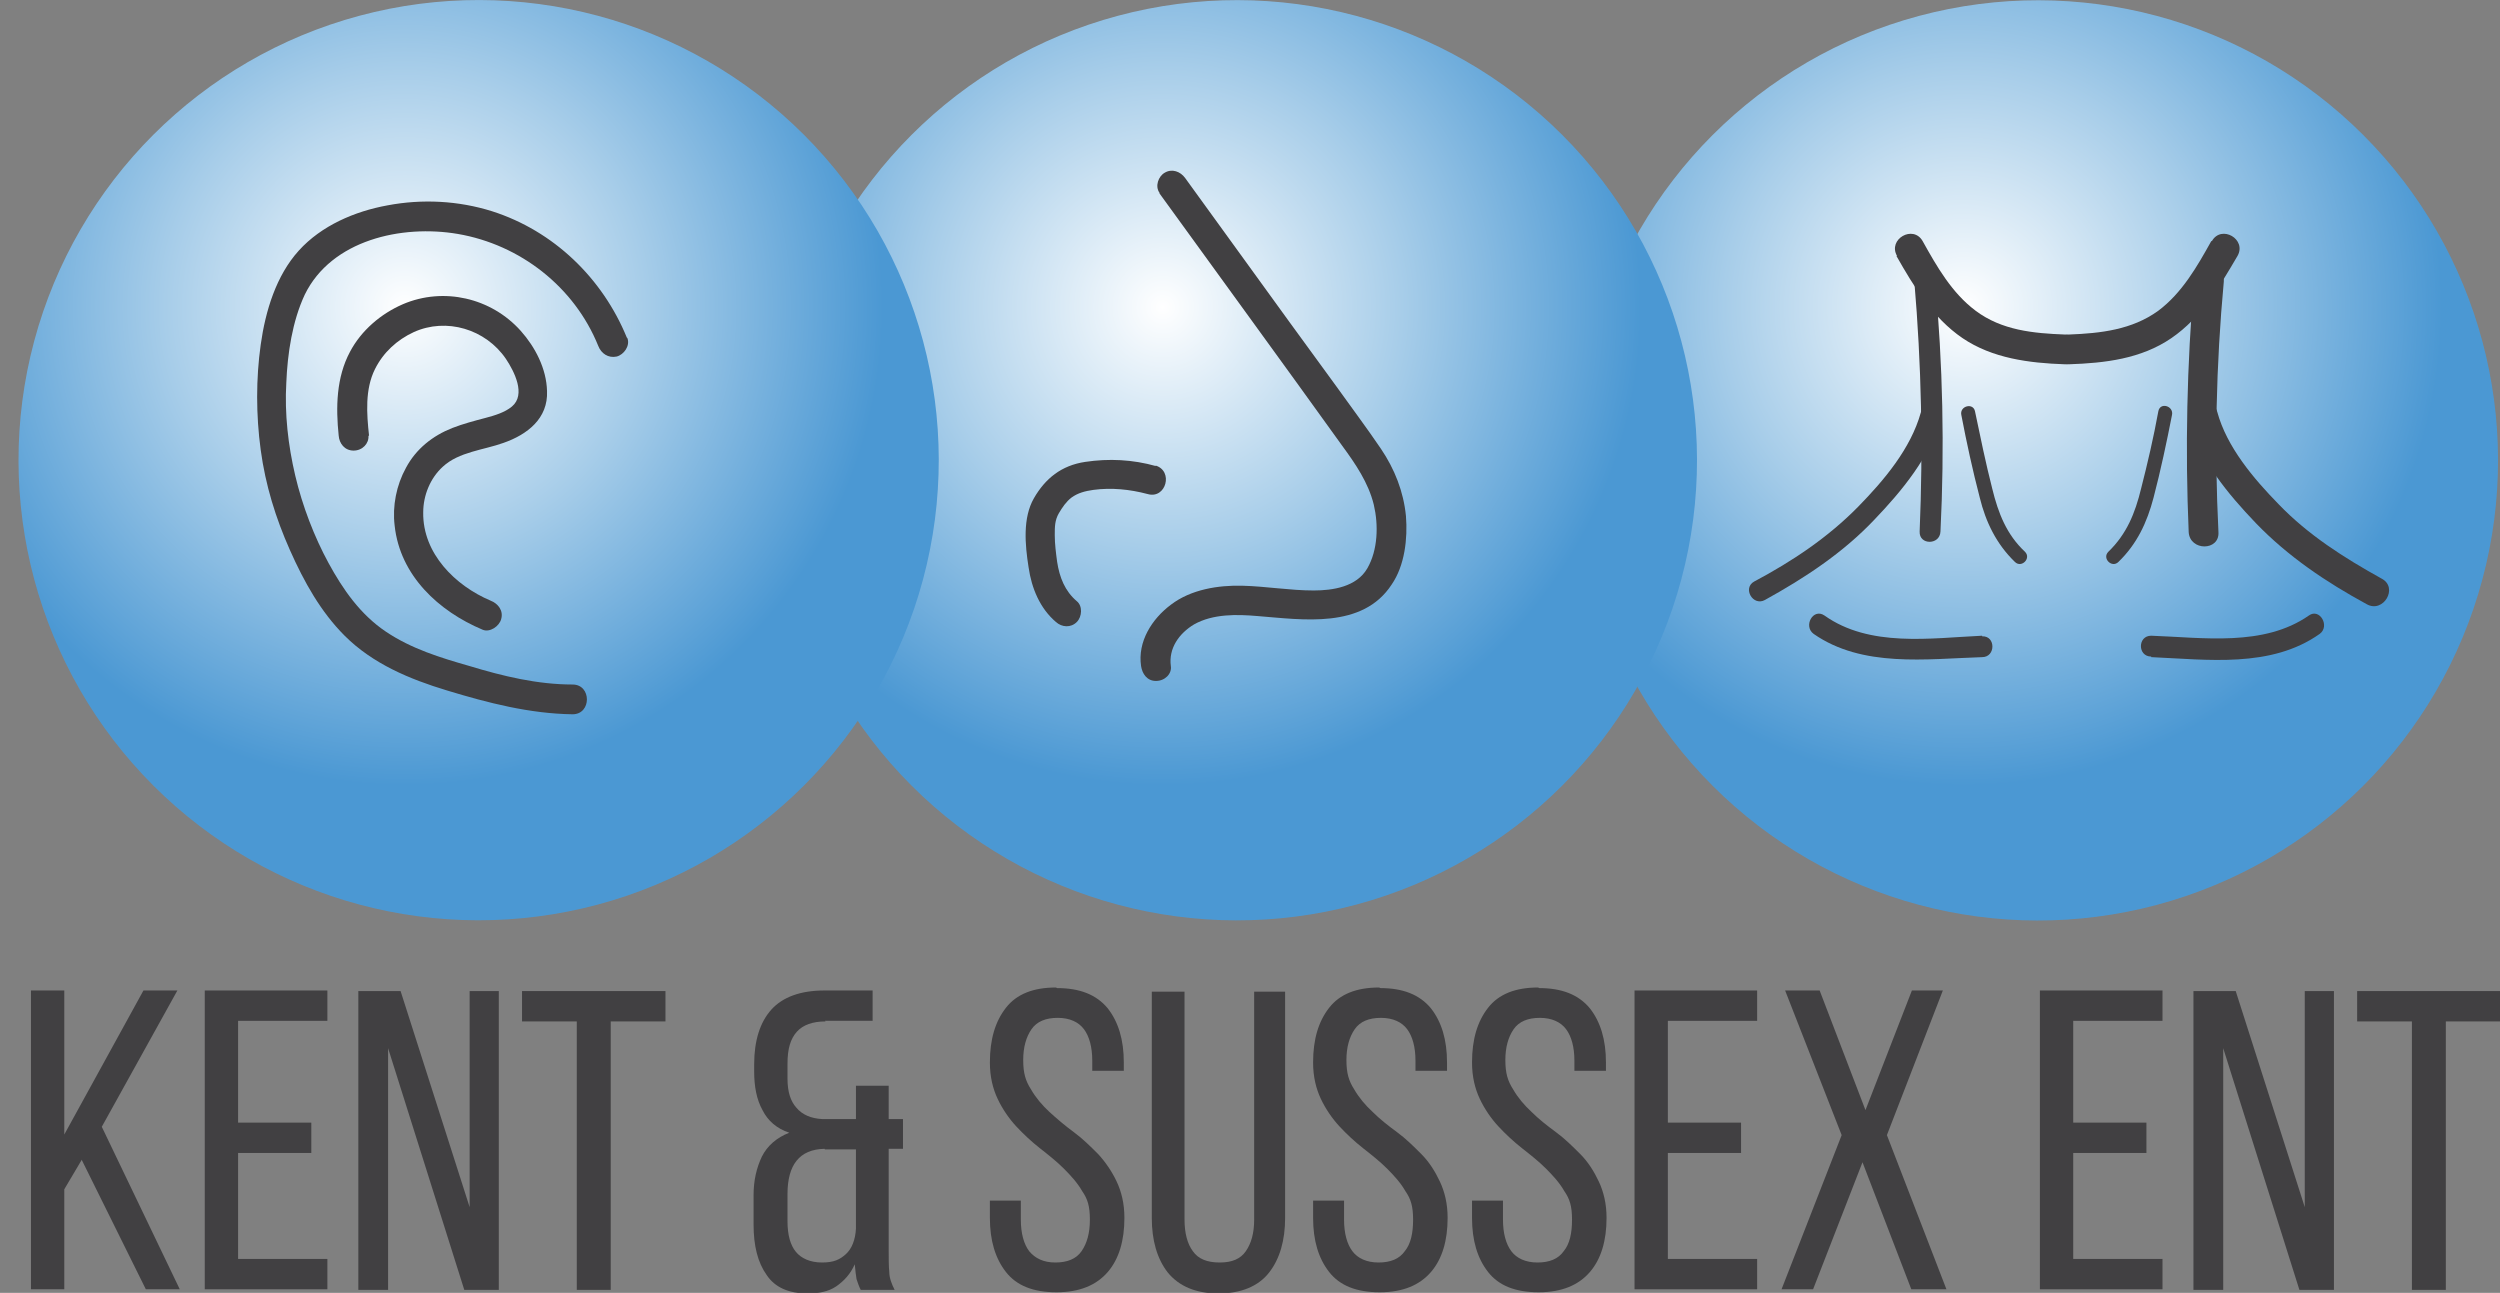 <?xml version="1.0" encoding="UTF-8"?>
<svg id="Layer_2" xmlns="http://www.w3.org/2000/svg" xmlns:xlink="http://www.w3.org/1999/xlink" version="1.1" viewBox="0 0 420 217.2">
  <rect x="0" y="0" width="420" height="217.2" fill="#808080" stroke="none"/>
  <!-- Generator: Adobe Illustrator 29.5.1, SVG Export Plug-In . SVG Version: 2.1.0 Build 141)  -->
  <defs>
    <style>
      .st0 {
        fill: #414042;
      }

      .st1 {
        fill: url(#radial-gradient);
      }

      .st2 {
        fill: url(#radial-gradient1);
      }

      .st3 {
        fill: url(#radial-gradient2);
      }
    </style>
    <radialGradient id="radial-gradient" cx="329.9" cy="774.4" fx="329.9" fy="774.4" r="80.4" gradientTransform="translate(-429.1 364.6) rotate(45) scale(1 -1)" gradientUnits="userSpaceOnUse">
      <stop offset="0" stop-color="#fff"/>
      <stop offset=".5" stop-color="#a7cde9"/>
      <stop offset="1" stop-color="#4b98d3"/>
    </radialGradient>
    <radialGradient id="radial-gradient1" cx="195.3" cy="774.4" fx="195.3" fy="774.4" r="80.4" gradientTransform="translate(-468.5 459.8) rotate(45) scale(1 -1)" gradientUnits="userSpaceOnUse">
      <stop offset="0" stop-color="#fff"/>
      <stop offset=".5" stop-color="#a7cde9"/>
      <stop offset="1" stop-color="#4b98d3"/>
    </radialGradient>
    <radialGradient id="radial-gradient2" cx="67.9" cy="774.4" fx="67.9" fy="774.4" r="80.4" gradientTransform="translate(-505.8 549.9) rotate(45) scale(1 -1)" gradientUnits="userSpaceOnUse">
      <stop offset="0" stop-color="#fff"/>
      <stop offset=".5" stop-color="#a7cde9"/>
      <stop offset="1" stop-color="#4b98d3"/>
    </radialGradient>
  </defs>
  <circle class="st1" cx="342.4" cy="77.3" r="77.3" transform="translate(45.6 264.8) rotate(-45)"/>
  <circle class="st2" cx="207.8" cy="77.3" r="77.3" transform="translate(6.2 169.6) rotate(-45)"/>
  <circle class="st3" cx="80.4" cy="77.3" r="77.3" transform="translate(-31.1 79.5) rotate(-45)"/>
  <path class="st0" d="M194.8,32.5c10.2,14.1,20.5,28.2,30.7,42.4,2.2,3,4.4,6.2,5.3,9.9.8,3.4.7,7.6-1.1,10.7s-5.8,3.7-9,3.7c-4,0-8-.7-12-.8s-8.6.6-12,3.2c-3.2,2.4-5.6,6.2-5,10.3.2,1.3,1,2.5,2.5,2.5s2.7-1.2,2.5-2.5c-.4-3,1.4-5.5,3.9-7,3.2-1.8,7.2-1.7,10.7-1.4,7.6.6,17.6,2.2,22.5-5.3,2.2-3.2,2.7-7.7,2.4-11.5-.4-4.1-1.9-7.9-4.2-11.3s-5-7-7.5-10.5l-7.8-10.7c-5.9-8.1-11.7-16.2-17.6-24.3-.8-1.1-2.2-1.6-3.4-.9-1.1.6-1.7,2.3-.9,3.4h0Z"/>
  <path class="st0" d="M194.2,78.3c-3.9-1.1-7.9-1.3-11.9-.7s-6.7,2.8-8.6,6.1-1.5,7.8-.9,11.6c.5,3.5,1.9,6.9,4.6,9.2,1,.9,2.5,1,3.5,0,.9-.9,1-2.7,0-3.5-2-1.7-2.9-4-3.3-6.6-.2-1.5-.4-3-.4-4.5,0-1.4,0-2.5.7-3.7.6-1,1.2-1.9,2.1-2.6,1.1-.8,2.3-1.1,3.7-1.3,3-.4,6.1-.1,9.1.7,3.1.9,4.4-3.9,1.3-4.8h0Z"/>
  <g>
    <path class="st0" d="M105.3,56.7c-4.1-10-12.3-17.9-22.6-21.2-5.7-1.8-11.8-2.1-17.6-1-5.5,1-11.1,3.4-14.9,7.6s-5.6,10.1-6.4,15.8-.8,11.8,0,17.7,2.5,11.4,4.9,16.8,5.2,10.4,9.2,14.4c4.7,4.7,10.9,7.3,17.2,9.2,6.9,2.1,13.9,3.9,21.1,4,3.2,0,3.2-5,0-5-5.9,0-11.7-1.4-17.3-3.1-4.9-1.4-9.8-2.9-14.1-5.8s-7.2-7.1-9.6-11.5-4.4-9.6-5.6-14.7-1.8-10.4-1.5-15.6c.2-4.9,1-10.3,3.1-14.8,4.5-9.2,16.3-11.8,25.7-10.2,10.5,1.8,19.6,8.9,23.6,18.8.5,1.3,1.7,2.1,3.1,1.8,1.2-.3,2.3-1.8,1.8-3.1h0Z"/>
    <path class="st0" d="M62,73.2c-.4-3.7-.7-7.8,1-11.2,1.4-2.8,3.7-4.9,6.5-6.2,5.5-2.5,12.1-.5,15.5,4.5,1.4,2.1,3.4,6,1,8-1.2,1-2.9,1.5-4.4,1.9-1.9.5-3.8,1-5.6,1.7-3.3,1.3-6.1,3.5-7.8,6.7-1.6,2.9-2.3,6.4-1.9,9.7.9,8.4,7.4,14.4,14.8,17.5,1.2.5,2.8-.6,3.1-1.8.4-1.4-.5-2.6-1.8-3.1-5.9-2.5-11.4-7.9-11.3-14.8,0-2.9,1.2-5.8,3.3-7.7,2.7-2.5,6.9-2.8,10.2-4,4-1.4,7.5-4.1,7.3-8.7-.1-3.8-2-7.4-4.4-10.1-5-5.6-13-7.4-19.8-4.5-3.7,1.6-7,4.4-8.9,8-2.3,4.3-2.4,9.3-1.9,14.1.1,1.3,1,2.5,2.5,2.5s2.6-1.2,2.5-2.5h0Z"/>
  </g>
  <g>
    <path class="st0" d="M13.7,194.9l-2.9,4.9v16.8h-5.6v-50.2h5.6v24.2l13.3-24.2h5.7l-12.7,22.9,13.1,27.3h-5.7l-10.8-21.8h0Z"/>
    <path class="st0" d="M52.3,188.7v5h-12.3v17.8h15v5.1h-20.6v-50.2h20.6v5.1h-15v17.1h12.3Z"/>
    <path class="st0" d="M65.2,216.7h-5v-50.2h7.1l11.6,36.3v-36.3h4.9v50.2h-5.8l-12.8-40.6v40.6h0Z"/>
    <path class="st0" d="M96.9,216.7v-45.1h-9.2v-5.1h24.1v5.1h-9.2v45.1h-5.6Z"/>
    <path class="st0" d="M138.7,171.6c-2.2,0-3.8.6-4.8,1.7-1.1,1.2-1.6,2.9-1.6,5.4v2.5c0,2.2.5,3.8,1.5,4.9,1,1.2,2.5,1.8,4.3,1.9h5.7v-5.6h5.5v5.6h2.4v5h-2.4v17.3c0,1.2,0,2.4.1,3.4,0,1,.4,2,.9,3h-5.7c-.3-.6-.5-1.2-.7-1.8-.1-.6-.2-1.4-.3-2.5-.7,1.6-1.8,2.8-3.1,3.7s-3,1.2-4.8,1.2c-3.2,0-5.5-1-6.9-3.1-1.5-2.1-2.2-4.9-2.2-8.5v-4.9c0-2.5.5-4.6,1.4-6.5.9-1.8,2.5-3.2,4.6-4-2.1-.7-3.6-2-4.5-3.8-1-1.8-1.4-4-1.4-6.5v-1.2c0-4,1-7.1,2.9-9.2,1.9-2.1,4.9-3.2,8.9-3.2h8.1v5.1h-8,0ZM138.5,193c-4.2.1-6.2,2.7-6.2,7.6v4.6c0,2.3.5,4,1.4,5.1s2.4,1.8,4.4,1.8,3-.5,4-1.4,1.6-2.4,1.7-4.3v-13.3h-5.2,0Z"/>
    <path class="st0" d="M177.6,166c3.8,0,6.6,1.1,8.5,3.4,1.8,2.3,2.7,5.3,2.7,9.1v1.4h-5.3v-1.7c0-2.3-.5-4.1-1.4-5.3-.9-1.2-2.4-1.9-4.4-1.9s-3.5.6-4.4,1.9-1.4,3-1.4,5.2.4,3.5,1.3,4.9c.8,1.4,1.9,2.7,3.1,3.8s2.6,2.3,4.1,3.4c1.5,1.1,2.8,2.4,4.1,3.7,1.2,1.3,2.3,2.9,3.1,4.6.8,1.7,1.3,3.7,1.3,6.1,0,3.8-.9,6.9-2.8,9.1s-4.7,3.4-8.6,3.4-6.7-1.1-8.5-3.4c-1.8-2.3-2.7-5.3-2.7-9.1v-2.9h5.2v3.2c0,2.3.5,4.1,1.4,5.3,1,1.2,2.4,1.9,4.4,1.9s3.5-.6,4.4-1.9,1.4-3,1.4-5.3-.4-3.5-1.3-4.8c-.8-1.4-1.9-2.6-3.1-3.8s-2.6-2.3-4-3.4-2.8-2.4-4-3.7-2.3-2.9-3.1-4.6c-.8-1.7-1.3-3.7-1.3-6.1,0-3.9.9-6.9,2.7-9.2s4.6-3.4,8.4-3.4h0Z"/>
    <path class="st0" d="M199,204.9c0,2.3.5,4.1,1.4,5.3.9,1.3,2.4,1.9,4.5,1.9s3.5-.6,4.4-1.9c.9-1.3,1.4-3,1.4-5.3v-38.3h5.2v38c0,3.8-.9,6.9-2.7,9.2s-4.7,3.5-8.5,3.5-6.6-1.2-8.5-3.5c-1.8-2.3-2.7-5.4-2.7-9.2v-38h5.5v38.3h0Z"/>
    <path class="st0" d="M231.9,166c3.8,0,6.6,1.1,8.5,3.4,1.8,2.3,2.7,5.3,2.7,9.1v1.4h-5.3v-1.7c0-2.3-.5-4.1-1.4-5.3s-2.4-1.9-4.4-1.9-3.5.6-4.4,1.9-1.4,3-1.4,5.2.4,3.5,1.3,4.9c.8,1.4,1.9,2.7,3.1,3.8,1.2,1.2,2.6,2.3,4.1,3.4s2.8,2.4,4.1,3.7,2.3,2.9,3.1,4.6c.8,1.7,1.3,3.7,1.3,6.1,0,3.8-.9,6.9-2.8,9.1s-4.7,3.4-8.6,3.4-6.7-1.1-8.5-3.4c-1.8-2.3-2.7-5.3-2.7-9.1v-2.9h5.2v3.2c0,2.3.5,4.1,1.4,5.3s2.4,1.9,4.4,1.9,3.5-.6,4.4-1.9c1-1.2,1.4-3,1.4-5.3s-.4-3.5-1.3-4.8c-.8-1.4-1.9-2.6-3.1-3.8s-2.6-2.3-4-3.4-2.8-2.4-4-3.7-2.3-2.9-3.1-4.6c-.8-1.7-1.3-3.7-1.3-6.1,0-3.9.9-6.9,2.7-9.2s4.6-3.4,8.4-3.4h0Z"/>
    <path class="st0" d="M258.6,166c3.8,0,6.6,1.1,8.5,3.4,1.8,2.3,2.7,5.3,2.7,9.1v1.4h-5.3v-1.7c0-2.3-.5-4.1-1.4-5.3s-2.4-1.9-4.4-1.9-3.5.6-4.4,1.9-1.4,3-1.4,5.2.4,3.5,1.3,4.9c.8,1.4,1.9,2.7,3.1,3.8,1.2,1.2,2.6,2.3,4.1,3.4s2.8,2.4,4.1,3.7,2.3,2.9,3.1,4.6c.8,1.7,1.3,3.7,1.3,6.1,0,3.8-.9,6.9-2.8,9.1s-4.7,3.4-8.6,3.4-6.7-1.1-8.5-3.4c-1.8-2.3-2.7-5.3-2.7-9.1v-2.9h5.2v3.2c0,2.3.5,4.1,1.4,5.3s2.4,1.9,4.4,1.9,3.5-.6,4.4-1.9c1-1.2,1.4-3,1.4-5.3s-.4-3.5-1.3-4.8c-.8-1.4-1.9-2.6-3.1-3.8s-2.6-2.3-4-3.4-2.8-2.4-4-3.7-2.3-2.9-3.1-4.6c-.8-1.7-1.3-3.7-1.3-6.1,0-3.9.9-6.9,2.7-9.2s4.6-3.4,8.4-3.4h0Z"/>
    <path class="st0" d="M292.5,188.7v5h-12.3v17.8h15v5.1h-20.6v-50.2h20.6v5.1h-15v17.1h12.3Z"/>
    <path class="st0" d="M313,195l-8.4,21.6h-5.3l10.1-25.9-9.5-24.3h5.8l7.7,20.1,7.8-20.1h5.2l-9.4,24.3,10,25.9h-5.9l-8.3-21.6h0Z"/>
    <path class="st0" d="M360.6,188.7v5h-12.3v17.8h15v5.1h-20.6v-50.2h20.6v5.1h-15v17.1h12.3Z"/>
    <path class="st0" d="M373.5,216.7h-5v-50.2h7.1l11.6,36.3v-36.3h4.9v50.2h-5.8l-12.8-40.6v40.6h0Z"/>
    <path class="st0" d="M405.2,216.7v-45.1h-9.2v-5.1h24.1v5.1h-9.2v45.1h-5.6Z"/>
  </g>
  <g>
    <g>
      <path class="st0" d="M318.6,43c2.9,5.1,6.1,10.4,11.1,13.8s11.2,4.2,17.2,4.4c3.2,0,3.2-4.9,0-5-5.3-.2-10.6-.7-15-4-4-3-6.5-7.4-8.9-11.7-1.6-2.8-5.9-.3-4.3,2.5h0Z"/>
      <path class="st0" d="M321.6,47.2c1.2,14,1.5,28.1.9,42.1-.1,2.3,3.4,2.3,3.5,0,.7-14,.4-28.1-.9-42.1-.2-2.3-3.7-2.3-3.5,0h0Z"/>
      <path class="st0" d="M322.7,69.3c-1.7,6.1-6.2,11.4-10.5,15.8-5.1,5.2-11.1,9.2-17.5,12.6-2,1.1-.2,4.2,1.8,3.1,6.7-3.7,13.1-7.9,18.4-13.5,4.6-4.8,9.4-10.6,11.2-17.1.6-2.2-2.8-3.1-3.4-.9h0Z"/>
      <path class="st0" d="M329.5,69.7c.9,4.7,1.9,9.3,3.1,13.9,1,4.1,2.8,7.8,5.9,10.8,1.1,1.1,2.8-.6,1.7-1.7-3.1-2.9-4.5-6.5-5.5-10.6-1.1-4.3-2-8.7-2.9-13-.3-1.5-2.6-.9-2.3.6h0Z"/>
      <path class="st0" d="M333,106.8c-8.7.4-18.9,2-26.5-3.4-1.9-1.3-3.6,1.8-1.8,3.1,8.2,5.7,18.9,4.2,28.3,3.9,2.3,0,2.3-3.6,0-3.5h0Z"/>
    </g>
    <g>
      <path class="st0" d="M371.5,40.5c-2.4,4.3-4.9,8.7-8.9,11.7-4.4,3.2-9.7,3.8-15,4-3.2,0-3.2,5.1,0,5,6-.2,12.1-.9,17.2-4.4s8.1-8.7,11.1-13.8c1.6-2.8-2.7-5.3-4.3-2.5h0Z"/>
      <path class="st0" d="M368.6,47.3c-1.2,14-1.5,28.1-.9,42.1.2,3.2,5.2,3.2,5,0-.7-14-.4-28.1.9-42.1.1-1.4-1.2-2.5-2.5-2.5s-2.4,1.2-2.5,2.5h0Z"/>
      <path class="st0" d="M367.6,70.5c1.9,6.7,6.7,12.5,11.4,17.4,5.4,5.6,11.8,9.9,18.6,13.6,2.8,1.6,5.4-2.8,2.5-4.3-6.3-3.5-12.3-7.3-17.3-12.5-4.2-4.3-8.7-9.6-10.3-15.5-.9-3.1-5.7-1.8-4.8,1.3h0Z"/>
      <path class="st0" d="M362.6,69.1c-.8,4.4-1.8,8.7-2.9,13-1,4.1-2.4,7.6-5.5,10.6-1.1,1.1.6,2.8,1.7,1.7,3.1-3,4.8-6.6,5.9-10.8,1.2-4.6,2.2-9.3,3.1-13.9.3-1.5-2-2.2-2.3-.6h0Z"/>
      <path class="st0" d="M361.4,110.4c9.4.4,20.1,1.9,28.3-3.9,1.8-1.3,0-4.4-1.8-3.1-7.6,5.3-17.8,3.7-26.5,3.4-2.3,0-2.3,3.5,0,3.5h0Z"/>
    </g>
  </g>
</svg>